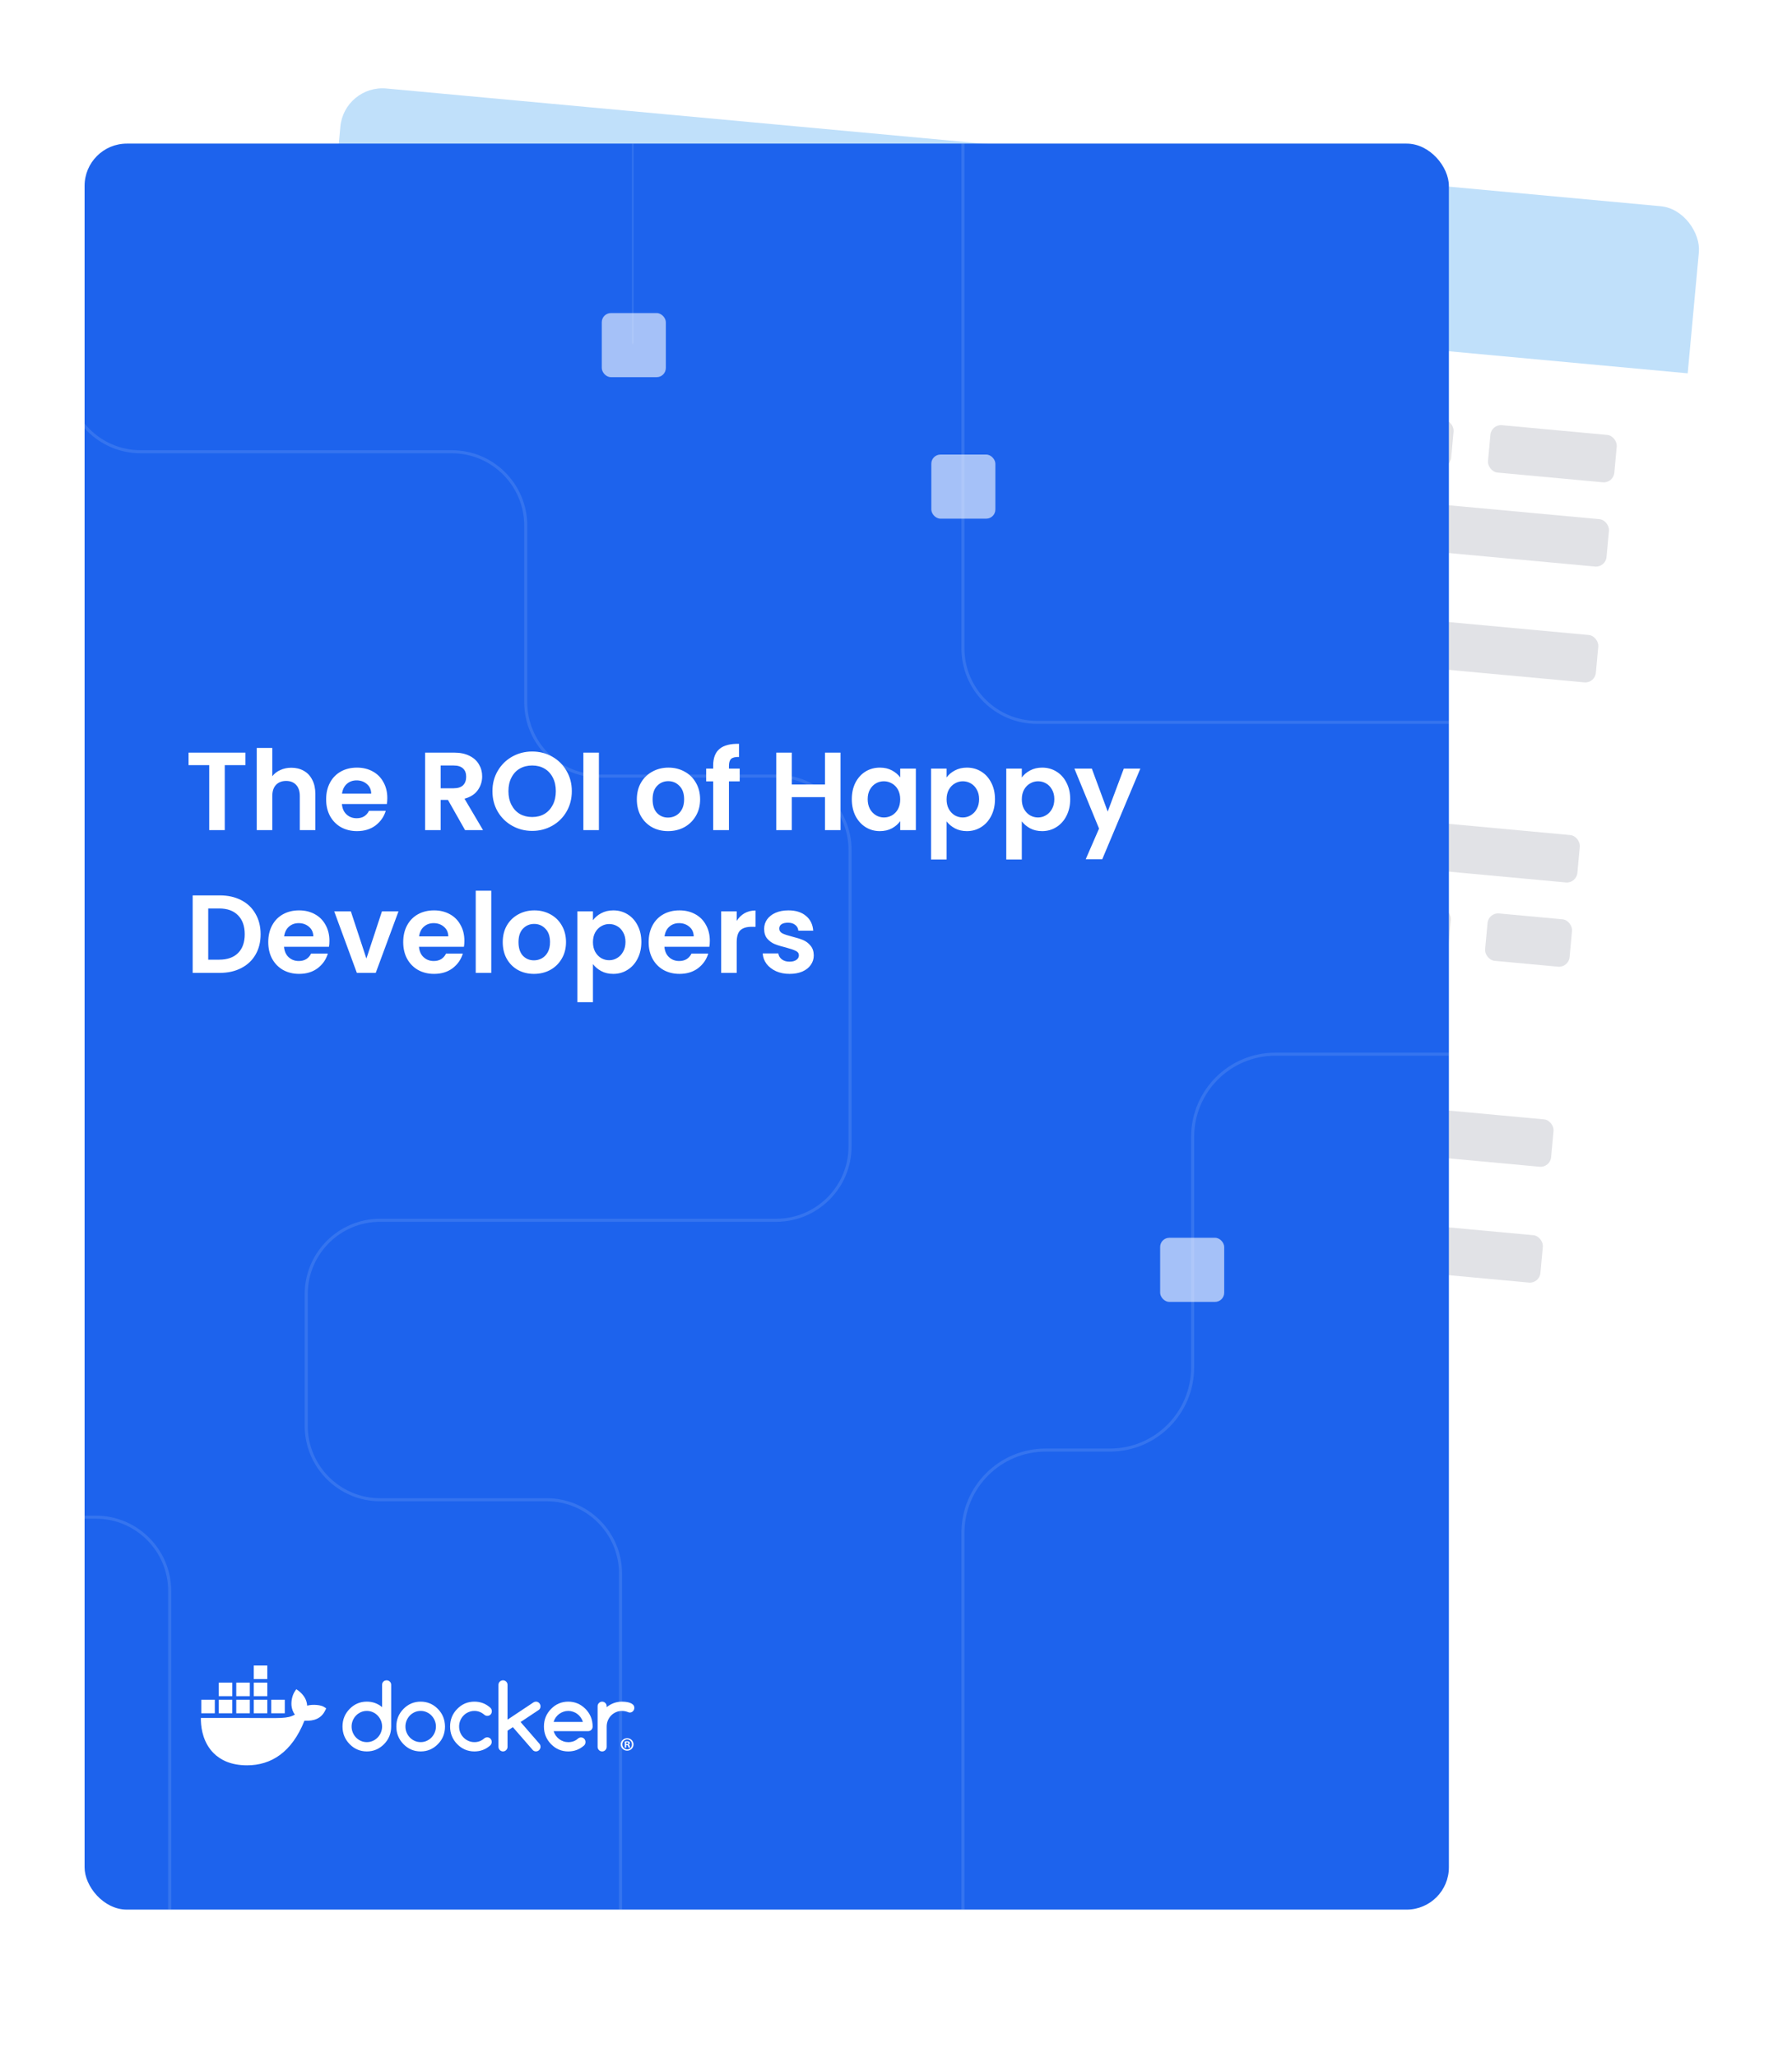 <svg xmlns="http://www.w3.org/2000/svg" width="339" height="389" viewBox="0 0 339 389" fill="none"><g filter="url(#svg1872a144-filter0_d_2220_1973)"><g clip-path="url(#svg1872a144-clip0_2220_1973)"><rect x="65.121" y="14" width="258.091" height="334" rx="8" transform="rotate(5.277 65.121 14)" fill="white"></rect><path opacity="0.12" d="M-58.23 104.946L31.84 113.266C39.533 113.977 45.192 120.787 44.482 128.48L41.238 163.594C40.528 171.287 33.717 176.946 26.024 176.236L-73.109 167.079" stroke="#C0E0FA" stroke-width="0.578" stroke-miterlimit="10"></path><path opacity="0.12" d="M-101.969 259.449L43.335 272.87C51.028 273.581 56.686 280.392 55.976 288.085L46.932 385.999" stroke="#C0E0FA" stroke-width="0.578" stroke-miterlimit="10"></path><rect width="269" height="31" transform="translate(65.121 14) rotate(5.277)" fill="#C0E0FA"></rect><rect x="76.012" y="59.191" width="120" height="9" rx="2" transform="rotate(5.277 76.012 59.191)" fill="#E1E2E6"></rect><rect x="72.516" y="97.031" width="120" height="9" rx="2" transform="rotate(5.277 72.516 97.031)" fill="#E1E2E6"></rect><rect x="69.019" y="134.871" width="120" height="9" rx="2" transform="rotate(5.277 69.019 134.871)" fill="#E1E2E6"></rect><rect x="65.527" y="172.711" width="120" height="9" rx="2" transform="rotate(5.277 65.527 172.711)" fill="#E1E2E6"></rect><rect x="62.031" y="210.551" width="120" height="9" rx="2" transform="rotate(5.277 62.031 210.551)" fill="#E1E2E6"></rect><rect x="74.539" y="75.125" width="71" height="9" rx="2" transform="rotate(5.277 74.539 75.125)" fill="#E1E2E6"></rect><rect x="71.043" y="112.965" width="71" height="9" rx="2" transform="rotate(5.277 71.043 112.965)" fill="#E1E2E6"></rect><rect x="67.551" y="150.805" width="71" height="9" rx="2" transform="rotate(5.277 67.551 150.805)" fill="#E1E2E6"></rect><rect x="64.055" y="188.641" width="71" height="9" rx="2" transform="rotate(5.277 64.055 188.641)" fill="#E1E2E6"></rect><rect x="60.559" y="226.48" width="71" height="9" rx="2" transform="rotate(5.277 60.559 226.48)" fill="#E1E2E6"></rect><rect x="203.469" y="70.965" width="72" height="9" rx="2" transform="rotate(5.277 203.469 70.965)" fill="#E1E2E6"></rect><rect x="199.973" y="108.805" width="72" height="9" rx="2" transform="rotate(5.277 199.973 108.805)" fill="#E1E2E6"></rect><rect x="196.477" y="146.645" width="72" height="9" rx="2" transform="rotate(5.277 196.477 146.645)" fill="#E1E2E6"></rect><rect x="192.984" y="184.484" width="72" height="9" rx="2" transform="rotate(5.277 192.984 184.484)" fill="#E1E2E6"></rect><rect x="189.488" y="222.32" width="72" height="9" rx="2" transform="rotate(5.277 189.488 222.32)" fill="#E1E2E6"></rect><rect x="152.207" y="82.301" width="97.9" height="9" rx="2" transform="rotate(5.277 152.207 82.301)" fill="#E1E2E6"></rect><rect x="148.711" y="120.137" width="121" height="9" rx="2" transform="rotate(5.277 148.711 120.137)" fill="#E1E2E6"></rect><rect x="145.219" y="157.977" width="129.981" height="9" rx="2" transform="rotate(5.277 145.219 157.977)" fill="#E1E2E6"></rect><rect x="141.723" y="195.816" width="121" height="9" rx="2" transform="rotate(5.277 141.723 195.816)" fill="#E1E2E6"></rect><rect x="138.227" y="233.656" width="121" height="9" rx="2" transform="rotate(5.277 138.227 233.656)" fill="#E1E2E6"></rect><rect x="282.133" y="78.231" width="24" height="9" rx="2" transform="rotate(5.277 282.133 78.231)" fill="#E1E2E6"></rect><rect x="247.789" y="113.223" width="54.982" height="9" rx="2" transform="rotate(5.277 247.789 113.223)" fill="#E1E2E6"></rect><rect x="249.133" y="151.508" width="50.121" height="9" rx="2" transform="rotate(5.277 249.133 151.508)" fill="#E1E2E6"></rect><rect x="268.152" y="229.586" width="24" height="9" rx="2" transform="rotate(5.277 268.152 229.586)" fill="#E1E2E6"></rect><rect x="257.805" y="92.055" width="46.953" height="9" rx="2" transform="rotate(5.277 257.805 92.055)" fill="#E1E2E6"></rect><rect x="281.59" y="170.574" width="16.047" height="9" rx="2" transform="rotate(5.277 281.59 170.574)" fill="#E1E2E6"></rect><rect x="270.176" y="207.68" width="24" height="9" rx="2" transform="rotate(5.277 270.176 207.68)" fill="#E1E2E6"></rect></g></g><g filter="url(#svg1872a144-filter1_d_2220_1973)"><g clip-path="url(#svg1872a144-clip1_2220_1973)"><rect x="16" y="25.16" width="258.091" height="334" rx="8" fill="#1D63ED"></rect><path d="M61.324 320.845C60.743 320.454 59.215 320.287 58.105 320.586C58.045 319.48 57.475 318.548 56.431 317.735L56.045 317.476L55.788 317.865C55.282 318.632 55.069 319.656 55.144 320.587C55.204 321.16 55.403 321.804 55.788 322.272C54.342 323.11 53.01 322.92 47.111 322.92H38.002C37.975 324.252 38.19 326.814 39.819 328.901C39.999 329.131 40.196 329.354 40.411 329.569C41.736 330.895 43.737 331.868 46.731 331.871C51.297 331.875 55.21 329.406 57.59 323.438C58.373 323.451 60.441 323.578 61.452 321.623C61.477 321.59 61.71 321.105 61.71 321.105L61.324 320.846V320.845ZM43.946 319.471H41.385V322.032H43.946V319.471ZM47.256 319.471H44.694V322.032H47.256V319.471ZM50.565 319.471H48.004V322.032H50.565V319.471ZM53.874 319.471H51.313V322.032H53.874V319.471ZM40.638 319.471H38.076V322.032H40.637V319.471H40.638ZM43.947 316.235H41.386V318.797H43.947V316.235ZM47.256 316.235H44.695V318.797H47.256V316.235ZM50.566 316.235H48.004V318.797H50.566V316.235ZM50.565 313H48.003V315.561H50.565V313Z" fill="white"></path><path d="M119.844 327.915C119.844 328.581 119.322 329.103 118.643 329.103C117.963 329.103 117.434 328.581 117.434 327.915C117.434 327.25 117.97 326.742 118.643 326.742C119.315 326.742 119.844 327.265 119.844 327.915ZM117.734 327.915C117.734 328.438 118.12 328.853 118.65 328.853C119.179 328.853 119.544 328.438 119.544 327.923C119.544 327.408 119.165 326.978 118.643 326.978C118.121 326.978 117.734 327.4 117.734 327.915H117.734ZM118.457 328.531H118.185V327.358C118.292 327.336 118.442 327.322 118.635 327.322C118.857 327.322 118.957 327.358 119.043 327.408C119.108 327.458 119.158 327.551 119.158 327.665C119.158 327.794 119.057 327.894 118.915 327.937V327.952C119.029 327.994 119.093 328.08 119.129 328.238C119.165 328.416 119.186 328.488 119.215 328.531H118.922C118.886 328.488 118.864 328.381 118.829 328.245C118.807 328.116 118.736 328.059 118.585 328.059H118.457V328.531V328.531ZM118.464 327.866H118.592C118.743 327.866 118.864 327.816 118.864 327.694C118.864 327.587 118.786 327.515 118.614 327.515C118.543 327.515 118.492 327.522 118.464 327.53V327.866Z" fill="white"></path><path d="M73.748 316.041C73.579 315.877 73.377 315.793 73.135 315.793C72.893 315.793 72.686 315.877 72.523 316.041C72.361 316.205 72.282 316.416 72.282 316.667V320.861C71.449 320.173 70.489 319.826 69.396 319.826C68.126 319.826 67.04 320.285 66.14 321.206C65.24 322.123 64.793 323.233 64.793 324.535C64.793 325.837 65.243 326.943 66.14 327.864C67.04 328.782 68.123 329.243 69.396 329.243C70.669 329.243 71.74 328.785 72.652 327.864C73.552 326.956 73.999 325.846 73.999 324.535V316.667C73.999 316.416 73.916 316.205 73.748 316.041V316.041ZM72.055 325.669V325.676C71.905 326.032 71.7 326.345 71.44 326.612C71.18 326.882 70.874 327.092 70.525 327.25C70.173 327.408 69.8 327.486 69.399 327.486C68.998 327.486 68.616 327.408 68.264 327.25C67.912 327.092 67.609 326.882 67.352 326.615C67.095 326.348 66.89 326.035 66.74 325.679C66.59 325.319 66.513 324.938 66.513 324.535C66.513 324.132 66.59 323.75 66.74 323.391C66.89 323.031 67.095 322.721 67.352 322.455C67.609 322.188 67.915 321.977 68.264 321.819C68.616 321.661 68.992 321.584 69.399 321.584C69.806 321.584 70.173 321.661 70.525 321.819C70.877 321.977 71.18 322.188 71.44 322.458C71.7 322.728 71.905 323.041 72.055 323.394C72.205 323.75 72.282 324.129 72.282 324.532C72.282 324.935 72.205 325.316 72.055 325.669Z" fill="white"></path><path d="M111.774 322.727C111.55 322.169 111.21 321.663 110.764 321.211L110.758 321.208C109.848 320.29 108.762 319.828 107.501 319.828C106.241 319.828 105.145 320.287 104.245 321.208C103.345 322.125 102.898 323.235 102.898 324.537C102.898 325.839 103.348 326.945 104.245 327.866C105.145 328.784 106.228 329.245 107.501 329.245C108.658 329.245 109.658 328.864 110.51 328.102C110.674 327.928 110.758 327.717 110.758 327.472C110.758 327.227 110.678 327.01 110.516 326.846C110.354 326.682 110.148 326.598 109.904 326.598C109.69 326.604 109.5 326.676 109.338 326.818C109.081 327.041 108.802 327.212 108.499 327.324C108.196 327.435 107.866 327.491 107.505 327.491C107.186 327.491 106.88 327.442 106.59 327.339C106.299 327.237 106.027 327.097 105.785 326.915C105.54 326.732 105.329 326.515 105.148 326.258C104.968 326.003 104.83 325.721 104.738 325.411H111.248C111.489 325.411 111.691 325.328 111.86 325.163C112.028 324.999 112.111 324.788 112.111 324.537C112.111 323.886 111.997 323.282 111.774 322.727H111.774ZM104.732 323.663C104.821 323.356 104.955 323.074 105.136 322.817C105.317 322.562 105.53 322.342 105.775 322.159C106.023 321.976 106.292 321.837 106.589 321.735C106.886 321.633 107.188 321.583 107.501 321.583C107.814 321.583 108.116 321.633 108.41 321.735C108.704 321.837 108.973 321.976 109.215 322.159C109.46 322.342 109.674 322.559 109.854 322.817C110.038 323.071 110.176 323.353 110.271 323.663H104.731H104.732Z" fill="white"></path><path d="M119.774 320.418C119.621 320.266 119.428 320.148 119.196 320.061C118.963 319.975 118.709 319.916 118.431 319.882C118.155 319.847 117.895 319.832 117.654 319.832C117.105 319.832 116.591 319.922 116.108 320.102C115.624 320.282 115.178 320.539 114.767 320.874V320.706C114.767 320.465 114.685 320.26 114.516 320.09C114.348 319.919 114.149 319.832 113.914 319.832C113.678 319.832 113.47 319.919 113.302 320.09C113.133 320.26 113.051 320.468 113.051 320.706V328.373C113.051 328.614 113.133 328.819 113.302 328.989C113.47 329.16 113.672 329.247 113.914 329.247C114.156 329.247 114.351 329.16 114.516 328.989C114.685 328.819 114.767 328.611 114.767 328.373V324.538C114.767 324.129 114.844 323.744 114.994 323.385C115.144 323.025 115.349 322.715 115.609 322.449C115.87 322.182 116.176 321.971 116.524 321.819C116.876 321.664 117.25 321.587 117.651 321.587C118.052 321.587 118.431 321.658 118.777 321.797C118.914 321.86 119.034 321.89 119.138 321.89C119.258 321.89 119.371 321.869 119.475 321.822C119.579 321.776 119.671 321.714 119.747 321.633C119.824 321.553 119.885 321.46 119.931 321.351C119.977 321.246 120.001 321.131 120.001 321.007C120.001 320.765 119.925 320.57 119.772 320.418H119.775H119.774Z" fill="white"></path><path d="M83.842 322.73C83.619 322.175 83.285 321.666 82.835 321.208C81.927 320.29 80.84 319.828 79.579 319.828C78.318 319.828 77.223 320.287 76.323 321.208C75.423 322.125 74.977 323.235 74.977 324.537C74.977 325.839 75.427 326.945 76.323 327.866C77.223 328.784 78.306 329.245 79.579 329.245C80.852 329.245 81.924 328.787 82.835 327.866C83.735 326.958 84.182 325.848 84.182 324.537C84.176 323.886 84.063 323.285 83.842 322.73H83.842ZM82.239 325.668V325.675C82.088 326.031 81.883 326.344 81.624 326.611C81.364 326.88 81.057 327.091 80.708 327.249C80.36 327.407 79.983 327.485 79.582 327.485C79.181 327.485 78.799 327.407 78.447 327.249C78.095 327.091 77.792 326.88 77.535 326.614C77.278 326.347 77.073 326.034 76.923 325.678C76.773 325.318 76.697 324.937 76.697 324.534C76.697 324.13 76.773 323.749 76.923 323.39C77.073 323.03 77.278 322.72 77.535 322.453C77.792 322.187 78.098 321.976 78.447 321.818C78.799 321.66 79.175 321.582 79.582 321.582C79.989 321.582 80.356 321.66 80.708 321.818C81.06 321.976 81.364 322.187 81.624 322.457C81.883 322.726 82.088 323.039 82.239 323.393C82.388 323.749 82.465 324.128 82.465 324.53C82.465 324.933 82.388 325.315 82.239 325.668Z" fill="white"></path><path d="M102.25 320.703C102.25 320.585 102.226 320.473 102.18 320.368C102.134 320.262 102.073 320.166 101.996 320.086C101.92 320.005 101.828 319.94 101.724 319.897C101.62 319.854 101.507 319.829 101.387 319.829C101.216 319.829 101.063 319.872 100.928 319.962L96.013 323.233V316.672C96.013 316.424 95.931 316.217 95.763 316.046C95.594 315.876 95.396 315.789 95.16 315.789C94.924 315.789 94.716 315.876 94.548 316.046C94.379 316.217 94.297 316.424 94.297 316.672V328.359C94.297 328.601 94.379 328.809 94.548 328.982C94.716 329.156 94.918 329.243 95.16 329.243C95.402 329.243 95.598 329.156 95.763 328.982C95.931 328.809 96.013 328.601 96.013 328.359V325.324L97.017 324.652L100.815 329.013C100.968 329.165 101.161 329.24 101.391 329.24C101.51 329.24 101.623 329.218 101.727 329.171C101.831 329.128 101.923 329.063 101.999 328.982C102.076 328.902 102.137 328.809 102.183 328.7C102.229 328.595 102.253 328.48 102.253 328.366C102.253 328.136 102.174 327.931 102.014 327.752L98.48 323.682L101.922 321.394C102.143 321.242 102.25 321.01 102.25 320.697V320.703L102.25 320.703Z" fill="white"></path><path d="M87.7 322.445C87.963 322.179 88.269 321.968 88.621 321.816C88.973 321.661 89.346 321.583 89.747 321.583C90.108 321.583 90.442 321.646 90.751 321.769C91.057 321.893 91.351 322.076 91.629 322.315C91.794 322.448 91.981 322.516 92.189 322.516C92.437 322.516 92.639 322.432 92.801 322.265C92.964 322.097 93.043 321.887 93.043 321.635C93.043 321.384 92.945 321.152 92.746 320.972C91.901 320.21 90.901 319.828 89.747 319.828C88.477 319.828 87.391 320.287 86.491 321.208C85.591 322.125 85.144 323.235 85.144 324.537C85.144 325.839 85.594 326.945 86.491 327.866C87.391 328.784 88.474 329.245 89.747 329.245C90.898 329.245 91.899 328.864 92.746 328.101C92.927 327.916 93.019 327.702 93.019 327.454C93.019 327.206 92.939 326.992 92.777 326.827C92.615 326.663 92.41 326.579 92.165 326.579C91.957 326.586 91.776 326.648 91.624 326.765C91.348 327.007 91.061 327.187 90.751 327.308C90.445 327.428 90.112 327.487 89.748 327.487C89.347 327.487 88.973 327.41 88.621 327.255C88.269 327.1 87.963 326.889 87.7 326.626C87.437 326.362 87.229 326.046 87.079 325.69C86.929 325.33 86.852 324.946 86.852 324.536C86.852 324.127 86.929 323.743 87.079 323.383C87.229 323.024 87.436 322.714 87.7 322.447V322.444L87.7 322.445Z" fill="white"></path><path opacity="0.12" d="M12.625 -0.566V69.45C12.625 77.175 18.886 83.437 26.612 83.437H85.471C93.197 83.437 99.458 89.698 99.458 97.424V130.799C99.458 138.524 105.72 144.786 113.445 144.786H146.82C154.546 144.786 160.807 151.047 160.807 158.773V214.802C160.807 222.527 154.546 228.789 146.82 228.789H71.915C64.189 228.789 57.928 235.05 57.928 242.776V267.657C57.928 275.382 64.189 281.644 71.915 281.644H103.404C111.129 281.644 117.391 287.905 117.391 295.631V415.668" stroke="#E5F2FC" stroke-width="0.578" stroke-miterlimit="10"></path><path opacity="0.12" d="M182.164 20.367V120.627C182.164 128.353 188.425 134.614 196.151 134.614H348.894" stroke="#E5F2FC" stroke-width="0.578" stroke-miterlimit="10"></path><path opacity="0.12" d="M-127.805 284.938H18.117C25.843 284.938 32.104 291.199 32.104 298.925V397.255" stroke="#E5F2FC" stroke-width="0.578" stroke-miterlimit="10"></path><path opacity="0.12" d="M119.703 10.641V63.033" stroke="#E5F2FC" stroke-width="0.289" stroke-miterlimit="10"></path><path opacity="0.12" d="M345.042 197.379H241.26C232.619 197.379 225.615 204.383 225.615 213.024V256.605C225.615 265.246 218.612 272.25 209.971 272.25H197.809C189.168 272.25 182.164 279.253 182.164 287.895V380.978" stroke="#E5F2FC" stroke-width="0.578" stroke-miterlimit="10"></path><rect x="219.469" y="232.102" width="12.12" height="12.12" rx="1.731" fill="white" fill-opacity="0.6"></rect><rect x="176.18" y="83.973" width="12.12" height="12.12" rx="1.731" fill="white" fill-opacity="0.6"></rect><rect x="113.84" y="57.211" width="12.12" height="12.12" rx="1.731" fill="white" fill-opacity="0.6"></rect><path d="M46.424 140.342V142.715H42.518V155H39.578V142.715H35.672V140.342H46.424ZM55.121 143.198C56.003 143.198 56.787 143.394 57.473 143.786C58.159 144.164 58.691 144.731 59.069 145.487C59.461 146.229 59.657 147.125 59.657 148.175V155H56.717V148.574C56.717 147.65 56.486 146.943 56.024 146.453C55.562 145.949 54.932 145.697 54.134 145.697C53.322 145.697 52.678 145.949 52.202 146.453C51.74 146.943 51.509 147.65 51.509 148.574V155H48.569V139.46H51.509V144.815C51.887 144.311 52.391 143.919 53.021 143.639C53.651 143.345 54.351 143.198 55.121 143.198ZM73.268 148.931C73.268 149.351 73.24 149.729 73.184 150.065H64.679C64.749 150.905 65.043 151.563 65.561 152.039C66.079 152.515 66.716 152.753 67.472 152.753C68.564 152.753 69.341 152.284 69.803 151.346H72.974C72.638 152.466 71.994 153.39 71.042 154.118C70.09 154.832 68.921 155.189 67.535 155.189C66.415 155.189 65.407 154.944 64.511 154.454C63.629 153.95 62.936 153.243 62.432 152.333C61.942 151.423 61.697 150.373 61.697 149.183C61.697 147.979 61.942 146.922 62.432 146.012C62.922 145.102 63.608 144.402 64.49 143.912C65.372 143.422 66.387 143.177 67.535 143.177C68.641 143.177 69.628 143.415 70.496 143.891C71.378 144.367 72.057 145.046 72.533 145.928C73.023 146.796 73.268 147.797 73.268 148.931ZM70.223 148.091C70.209 147.335 69.936 146.733 69.404 146.285C68.872 145.823 68.221 145.592 67.451 145.592C66.723 145.592 66.107 145.816 65.603 146.264C65.113 146.698 64.812 147.307 64.7 148.091H70.223ZM87.978 155L84.744 149.288H83.358V155H80.418V140.342H85.92C87.054 140.342 88.02 140.545 88.818 140.951C89.616 141.343 90.211 141.882 90.603 142.568C91.009 143.24 91.212 143.996 91.212 144.836C91.212 145.802 90.932 146.677 90.372 147.461C89.812 148.231 88.979 148.763 87.873 149.057L91.38 155H87.978ZM83.358 147.083H85.815C86.613 147.083 87.208 146.894 87.6 146.516C87.992 146.124 88.188 145.585 88.188 144.899C88.188 144.227 87.992 143.709 87.6 143.345C87.208 142.967 86.613 142.778 85.815 142.778H83.358V147.083ZM100.675 155.147C99.303 155.147 98.043 154.825 96.895 154.181C95.747 153.537 94.837 152.648 94.165 151.514C93.493 150.366 93.157 149.071 93.157 147.629C93.157 146.201 93.493 144.92 94.165 143.786C94.837 142.638 95.747 141.742 96.895 141.098C98.043 140.454 99.303 140.132 100.675 140.132C102.061 140.132 103.321 140.454 104.455 141.098C105.603 141.742 106.506 142.638 107.164 143.786C107.836 144.92 108.172 146.201 108.172 147.629C108.172 149.071 107.836 150.366 107.164 151.514C106.506 152.648 105.603 153.537 104.455 154.181C103.307 154.825 102.047 155.147 100.675 155.147ZM100.675 152.522C101.557 152.522 102.334 152.326 103.006 151.934C103.678 151.528 104.203 150.954 104.581 150.212C104.959 149.47 105.148 148.609 105.148 147.629C105.148 146.649 104.959 145.795 104.581 145.067C104.203 144.325 103.678 143.758 103.006 143.366C102.334 142.974 101.557 142.778 100.675 142.778C99.793 142.778 99.009 142.974 98.323 143.366C97.651 143.758 97.126 144.325 96.748 145.067C96.37 145.795 96.181 146.649 96.181 147.629C96.181 148.609 96.37 149.47 96.748 150.212C97.126 150.954 97.651 151.528 98.323 151.934C99.009 152.326 99.793 152.522 100.675 152.522ZM113.299 140.342V155H110.359V140.342H113.299ZM126.374 155.189C125.254 155.189 124.246 154.944 123.35 154.454C122.454 153.95 121.747 153.243 121.229 152.333C120.725 151.423 120.473 150.373 120.473 149.183C120.473 147.993 120.732 146.943 121.25 146.033C121.782 145.123 122.503 144.423 123.413 143.933C124.323 143.429 125.338 143.177 126.458 143.177C127.578 143.177 128.593 143.429 129.503 143.933C130.413 144.423 131.127 145.123 131.645 146.033C132.177 146.943 132.443 147.993 132.443 149.183C132.443 150.373 132.17 151.423 131.624 152.333C131.092 153.243 130.364 153.95 129.44 154.454C128.53 154.944 127.508 155.189 126.374 155.189ZM126.374 152.627C126.906 152.627 127.403 152.501 127.865 152.249C128.341 151.983 128.719 151.591 128.999 151.073C129.279 150.555 129.419 149.925 129.419 149.183C129.419 148.077 129.125 147.23 128.537 146.642C127.963 146.04 127.256 145.739 126.416 145.739C125.576 145.739 124.869 146.04 124.295 146.642C123.735 147.23 123.455 148.077 123.455 149.183C123.455 150.289 123.728 151.143 124.274 151.745C124.834 152.333 125.534 152.627 126.374 152.627ZM139.933 145.781H137.896V155H134.914V145.781H133.591V143.366H134.914V142.778C134.914 141.35 135.32 140.3 136.132 139.628C136.944 138.956 138.169 138.641 139.807 138.683V141.161C139.093 141.147 138.596 141.266 138.316 141.518C138.036 141.77 137.896 142.225 137.896 142.883V143.366H139.933V145.781ZM159.002 140.342V155H156.062V148.763H149.783V155H146.843V140.342H149.783V146.369H156.062V140.342H159.002ZM161.139 149.141C161.139 147.965 161.37 146.922 161.832 146.012C162.308 145.102 162.945 144.402 163.743 143.912C164.555 143.422 165.458 143.177 166.452 143.177C167.32 143.177 168.076 143.352 168.72 143.702C169.378 144.052 169.903 144.493 170.295 145.025V143.366H173.256V155H170.295V153.299C169.917 153.845 169.392 154.3 168.72 154.664C168.062 155.014 167.299 155.189 166.431 155.189C165.451 155.189 164.555 154.937 163.743 154.433C162.945 153.929 162.308 153.222 161.832 152.312C161.37 151.388 161.139 150.331 161.139 149.141ZM170.295 149.183C170.295 148.469 170.155 147.86 169.875 147.356C169.595 146.838 169.217 146.446 168.741 146.18C168.265 145.9 167.754 145.76 167.208 145.76C166.662 145.76 166.158 145.893 165.696 146.159C165.234 146.425 164.856 146.817 164.562 147.335C164.282 147.839 164.142 148.441 164.142 149.141C164.142 149.841 164.282 150.457 164.562 150.989C164.856 151.507 165.234 151.906 165.696 152.186C166.172 152.466 166.676 152.606 167.208 152.606C167.754 152.606 168.265 152.473 168.741 152.207C169.217 151.927 169.595 151.535 169.875 151.031C170.155 150.513 170.295 149.897 170.295 149.183ZM179.068 145.046C179.446 144.514 179.964 144.073 180.622 143.723C181.294 143.359 182.057 143.177 182.911 143.177C183.905 143.177 184.801 143.422 185.599 143.912C186.411 144.402 187.048 145.102 187.51 146.012C187.986 146.908 188.224 147.951 188.224 149.141C188.224 150.331 187.986 151.388 187.51 152.312C187.048 153.222 186.411 153.929 185.599 154.433C184.801 154.937 183.905 155.189 182.911 155.189C182.057 155.189 181.301 155.014 180.643 154.664C179.999 154.314 179.474 153.873 179.068 153.341V160.544H176.128V143.366H179.068V145.046ZM185.221 149.141C185.221 148.441 185.074 147.839 184.78 147.335C184.5 146.817 184.122 146.425 183.646 146.159C183.184 145.893 182.68 145.76 182.134 145.76C181.602 145.76 181.098 145.9 180.622 146.18C180.16 146.446 179.782 146.838 179.488 147.356C179.208 147.874 179.068 148.483 179.068 149.183C179.068 149.883 179.208 150.492 179.488 151.01C179.782 151.528 180.16 151.927 180.622 152.207C181.098 152.473 181.602 152.606 182.134 152.606C182.68 152.606 183.184 152.466 183.646 152.186C184.122 151.906 184.5 151.507 184.78 150.989C185.074 150.471 185.221 149.855 185.221 149.141ZM193.3 145.046C193.678 144.514 194.196 144.073 194.854 143.723C195.526 143.359 196.289 143.177 197.143 143.177C198.137 143.177 199.033 143.422 199.831 143.912C200.643 144.402 201.28 145.102 201.742 146.012C202.218 146.908 202.456 147.951 202.456 149.141C202.456 150.331 202.218 151.388 201.742 152.312C201.28 153.222 200.643 153.929 199.831 154.433C199.033 154.937 198.137 155.189 197.143 155.189C196.289 155.189 195.533 155.014 194.875 154.664C194.231 154.314 193.706 153.873 193.3 153.341V160.544H190.36V143.366H193.3V145.046ZM199.453 149.141C199.453 148.441 199.306 147.839 199.012 147.335C198.732 146.817 198.354 146.425 197.878 146.159C197.416 145.893 196.912 145.76 196.366 145.76C195.834 145.76 195.33 145.9 194.854 146.18C194.392 146.446 194.014 146.838 193.72 147.356C193.44 147.874 193.3 148.483 193.3 149.183C193.3 149.883 193.44 150.492 193.72 151.01C194.014 151.528 194.392 151.927 194.854 152.207C195.33 152.473 195.834 152.606 196.366 152.606C196.912 152.606 197.416 152.466 197.878 152.186C198.354 151.906 198.732 151.507 199.012 150.989C199.306 150.471 199.453 149.855 199.453 149.141ZM215.723 143.366L208.52 160.502H205.391L207.911 154.706L203.249 143.366H206.546L209.549 151.493L212.594 143.366H215.723ZM41.573 167.342C43.113 167.342 44.464 167.643 45.626 168.245C46.802 168.847 47.705 169.708 48.335 170.828C48.979 171.934 49.301 173.222 49.301 174.692C49.301 176.162 48.979 177.45 48.335 178.556C47.705 179.648 46.802 180.495 45.626 181.097C44.464 181.699 43.113 182 41.573 182H36.449V167.342H41.573ZM41.468 179.501C43.008 179.501 44.198 179.081 45.038 178.241C45.878 177.401 46.298 176.218 46.298 174.692C46.298 173.166 45.878 171.976 45.038 171.122C44.198 170.254 43.008 169.82 41.468 169.82H39.389V179.501H41.468ZM62.317 175.931C62.317 176.351 62.289 176.729 62.233 177.065H53.728C53.798 177.905 54.092 178.563 54.61 179.039C55.128 179.515 55.765 179.753 56.521 179.753C57.613 179.753 58.39 179.284 58.852 178.346H62.023C61.687 179.466 61.043 180.39 60.091 181.118C59.139 181.832 57.97 182.189 56.584 182.189C55.464 182.189 54.456 181.944 53.56 181.454C52.678 180.95 51.985 180.243 51.481 179.333C50.991 178.423 50.746 177.373 50.746 176.183C50.746 174.979 50.991 173.922 51.481 173.012C51.971 172.102 52.657 171.402 53.539 170.912C54.421 170.422 55.436 170.177 56.584 170.177C57.69 170.177 58.677 170.415 59.545 170.891C60.427 171.367 61.106 172.046 61.582 172.928C62.072 173.796 62.317 174.797 62.317 175.931ZM59.272 175.091C59.258 174.335 58.985 173.733 58.453 173.285C57.921 172.823 57.27 172.592 56.5 172.592C55.772 172.592 55.156 172.816 54.652 173.264C54.162 173.698 53.861 174.307 53.749 175.091H59.272ZM69.314 179.291L72.254 170.366H75.383L71.078 182H67.508L63.224 170.366H66.374L69.314 179.291ZM87.849 175.931C87.849 176.351 87.821 176.729 87.765 177.065H79.26C79.33 177.905 79.624 178.563 80.142 179.039C80.66 179.515 81.297 179.753 82.053 179.753C83.145 179.753 83.922 179.284 84.384 178.346H87.555C87.219 179.466 86.575 180.39 85.623 181.118C84.671 181.832 83.502 182.189 82.116 182.189C80.996 182.189 79.988 181.944 79.092 181.454C78.21 180.95 77.517 180.243 77.013 179.333C76.523 178.423 76.278 177.373 76.278 176.183C76.278 174.979 76.523 173.922 77.013 173.012C77.503 172.102 78.189 171.402 79.071 170.912C79.953 170.422 80.968 170.177 82.116 170.177C83.222 170.177 84.209 170.415 85.077 170.891C85.959 171.367 86.638 172.046 87.114 172.928C87.604 173.796 87.849 174.797 87.849 175.931ZM84.804 175.091C84.79 174.335 84.517 173.733 83.985 173.285C83.453 172.823 82.802 172.592 82.032 172.592C81.304 172.592 80.688 172.816 80.184 173.264C79.694 173.698 79.393 174.307 79.281 175.091H84.804ZM92.935 166.46V182H89.995V166.46H92.935ZM101.006 182.189C99.886 182.189 98.878 181.944 97.982 181.454C97.086 180.95 96.379 180.243 95.861 179.333C95.357 178.423 95.105 177.373 95.105 176.183C95.105 174.993 95.364 173.943 95.882 173.033C96.414 172.123 97.135 171.423 98.045 170.933C98.955 170.429 99.97 170.177 101.09 170.177C102.21 170.177 103.225 170.429 104.135 170.933C105.045 171.423 105.759 172.123 106.277 173.033C106.809 173.943 107.075 174.993 107.075 176.183C107.075 177.373 106.802 178.423 106.256 179.333C105.724 180.243 104.996 180.95 104.072 181.454C103.162 181.944 102.14 182.189 101.006 182.189ZM101.006 179.627C101.538 179.627 102.035 179.501 102.497 179.249C102.973 178.983 103.351 178.591 103.631 178.073C103.911 177.555 104.051 176.925 104.051 176.183C104.051 175.077 103.757 174.23 103.169 173.642C102.595 173.04 101.888 172.739 101.048 172.739C100.208 172.739 99.501 173.04 98.927 173.642C98.367 174.23 98.087 175.077 98.087 176.183C98.087 177.289 98.36 178.143 98.906 178.745C99.466 179.333 100.166 179.627 101.006 179.627ZM112.171 172.046C112.549 171.514 113.067 171.073 113.725 170.723C114.397 170.359 115.16 170.177 116.014 170.177C117.008 170.177 117.904 170.422 118.702 170.912C119.514 171.402 120.151 172.102 120.613 173.012C121.089 173.908 121.327 174.951 121.327 176.141C121.327 177.331 121.089 178.388 120.613 179.312C120.151 180.222 119.514 180.929 118.702 181.433C117.904 181.937 117.008 182.189 116.014 182.189C115.16 182.189 114.404 182.014 113.746 181.664C113.102 181.314 112.577 180.873 112.171 180.341V187.544H109.231V170.366H112.171V172.046ZM118.324 176.141C118.324 175.441 118.177 174.839 117.883 174.335C117.603 173.817 117.225 173.425 116.749 173.159C116.287 172.893 115.783 172.76 115.237 172.76C114.705 172.76 114.201 172.9 113.725 173.18C113.263 173.446 112.885 173.838 112.591 174.356C112.311 174.874 112.171 175.483 112.171 176.183C112.171 176.883 112.311 177.492 112.591 178.01C112.885 178.528 113.263 178.927 113.725 179.207C114.201 179.473 114.705 179.606 115.237 179.606C115.783 179.606 116.287 179.466 116.749 179.186C117.225 178.906 117.603 178.507 117.883 177.989C118.177 177.471 118.324 176.855 118.324 176.141ZM134.279 175.931C134.279 176.351 134.251 176.729 134.195 177.065H125.69C125.76 177.905 126.054 178.563 126.572 179.039C127.09 179.515 127.727 179.753 128.483 179.753C129.575 179.753 130.352 179.284 130.814 178.346H133.985C133.649 179.466 133.005 180.39 132.053 181.118C131.101 181.832 129.932 182.189 128.546 182.189C127.426 182.189 126.418 181.944 125.522 181.454C124.64 180.95 123.947 180.243 123.443 179.333C122.953 178.423 122.708 177.373 122.708 176.183C122.708 174.979 122.953 173.922 123.443 173.012C123.933 172.102 124.619 171.402 125.501 170.912C126.383 170.422 127.398 170.177 128.546 170.177C129.652 170.177 130.639 170.415 131.507 170.891C132.389 171.367 133.068 172.046 133.544 172.928C134.034 173.796 134.279 174.797 134.279 175.931ZM131.234 175.091C131.22 174.335 130.947 173.733 130.415 173.285C129.883 172.823 129.232 172.592 128.462 172.592C127.734 172.592 127.118 172.816 126.614 173.264C126.124 173.698 125.823 174.307 125.711 175.091H131.234ZM139.365 172.172C139.743 171.556 140.233 171.073 140.835 170.723C141.451 170.373 142.151 170.198 142.935 170.198V173.285H142.158C141.234 173.285 140.534 173.502 140.058 173.936C139.596 174.37 139.365 175.126 139.365 176.204V182H136.425V170.366H139.365V172.172ZM149.367 182.189C148.415 182.189 147.561 182.021 146.805 181.685C146.049 181.335 145.447 180.866 144.999 180.278C144.565 179.69 144.327 179.039 144.285 178.325H147.246C147.302 178.773 147.519 179.144 147.897 179.438C148.289 179.732 148.772 179.879 149.346 179.879C149.906 179.879 150.34 179.767 150.648 179.543C150.97 179.319 151.131 179.032 151.131 178.682C151.131 178.304 150.935 178.024 150.543 177.842C150.165 177.646 149.556 177.436 148.716 177.212C147.848 177.002 147.134 176.785 146.574 176.561C146.028 176.337 145.552 175.994 145.146 175.532C144.754 175.07 144.558 174.447 144.558 173.663C144.558 173.019 144.74 172.431 145.104 171.899C145.482 171.367 146.014 170.947 146.7 170.639C147.4 170.331 148.219 170.177 149.157 170.177C150.543 170.177 151.649 170.527 152.475 171.227C153.301 171.913 153.756 172.844 153.84 174.02H151.026C150.984 173.558 150.788 173.194 150.438 172.928C150.102 172.648 149.647 172.508 149.073 172.508C148.541 172.508 148.128 172.606 147.834 172.802C147.554 172.998 147.414 173.271 147.414 173.621C147.414 174.013 147.61 174.314 148.002 174.524C148.394 174.72 149.003 174.923 149.829 175.133C150.669 175.343 151.362 175.56 151.908 175.784C152.454 176.008 152.923 176.358 153.315 176.834C153.721 177.296 153.931 177.912 153.945 178.682C153.945 179.354 153.756 179.956 153.378 180.488C153.014 181.02 152.482 181.44 151.782 181.748C151.096 182.042 150.291 182.189 149.367 182.189Z" fill="white"></path></g></g><defs><filter id="svg1872a144-filter0_d_2220_1973" x="18.402" y="0" width="319.715" height="388.32" filterUnits="userSpaceOnUse" color-interpolation-filters="sRGB"><feFlood flood-opacity="0" result="BackgroundImageFix"></feFlood><feColorMatrix in="SourceAlpha" type="matrix" values="0 0 0 0 0 0 0 0 0 0 0 0 0 0 0 0 0 0 127 0" result="hardAlpha"></feColorMatrix><feOffset dy="2"></feOffset><feGaussianBlur stdDeviation="8"></feGaussianBlur><feComposite in2="hardAlpha" operator="out"></feComposite><feColorMatrix type="matrix" values="0 0 0 0 0 0 0 0 0 0.03 0 0 0 0 0.302 0 0 0 0.08 0"></feColorMatrix><feBlend mode="normal" in2="BackgroundImageFix" result="effect1_dropShadow_2220_1973"></feBlend><feBlend mode="normal" in="SourceGraphic" in2="effect1_dropShadow_2220_1973" result="shape"></feBlend></filter><filter id="svg1872a144-filter1_d_2220_1973" x="0" y="11.16" width="290.09" height="366" filterUnits="userSpaceOnUse" color-interpolation-filters="sRGB"><feFlood flood-opacity="0" result="BackgroundImageFix"></feFlood><feColorMatrix in="SourceAlpha" type="matrix" values="0 0 0 0 0 0 0 0 0 0 0 0 0 0 0 0 0 0 127 0" result="hardAlpha"></feColorMatrix><feOffset dy="2"></feOffset><feGaussianBlur stdDeviation="8"></feGaussianBlur><feComposite in2="hardAlpha" operator="out"></feComposite><feColorMatrix type="matrix" values="0 0 0 0 0 0 0 0 0 0.03 0 0 0 0 0.302 0 0 0 0.08 0"></feColorMatrix><feBlend mode="normal" in2="BackgroundImageFix" result="effect1_dropShadow_2220_1973"></feBlend><feBlend mode="normal" in="SourceGraphic" in2="effect1_dropShadow_2220_1973" result="shape"></feBlend></filter><clipPath id="svg1872a144-clip0_2220_1973"><rect x="65.121" y="14" width="258.091" height="334" rx="8" transform="rotate(5.277 65.121 14)" fill="white"></rect></clipPath><clipPath id="svg1872a144-clip1_2220_1973"><rect x="16" y="25.16" width="258.091" height="334" rx="8" fill="white"></rect></clipPath></defs></svg>